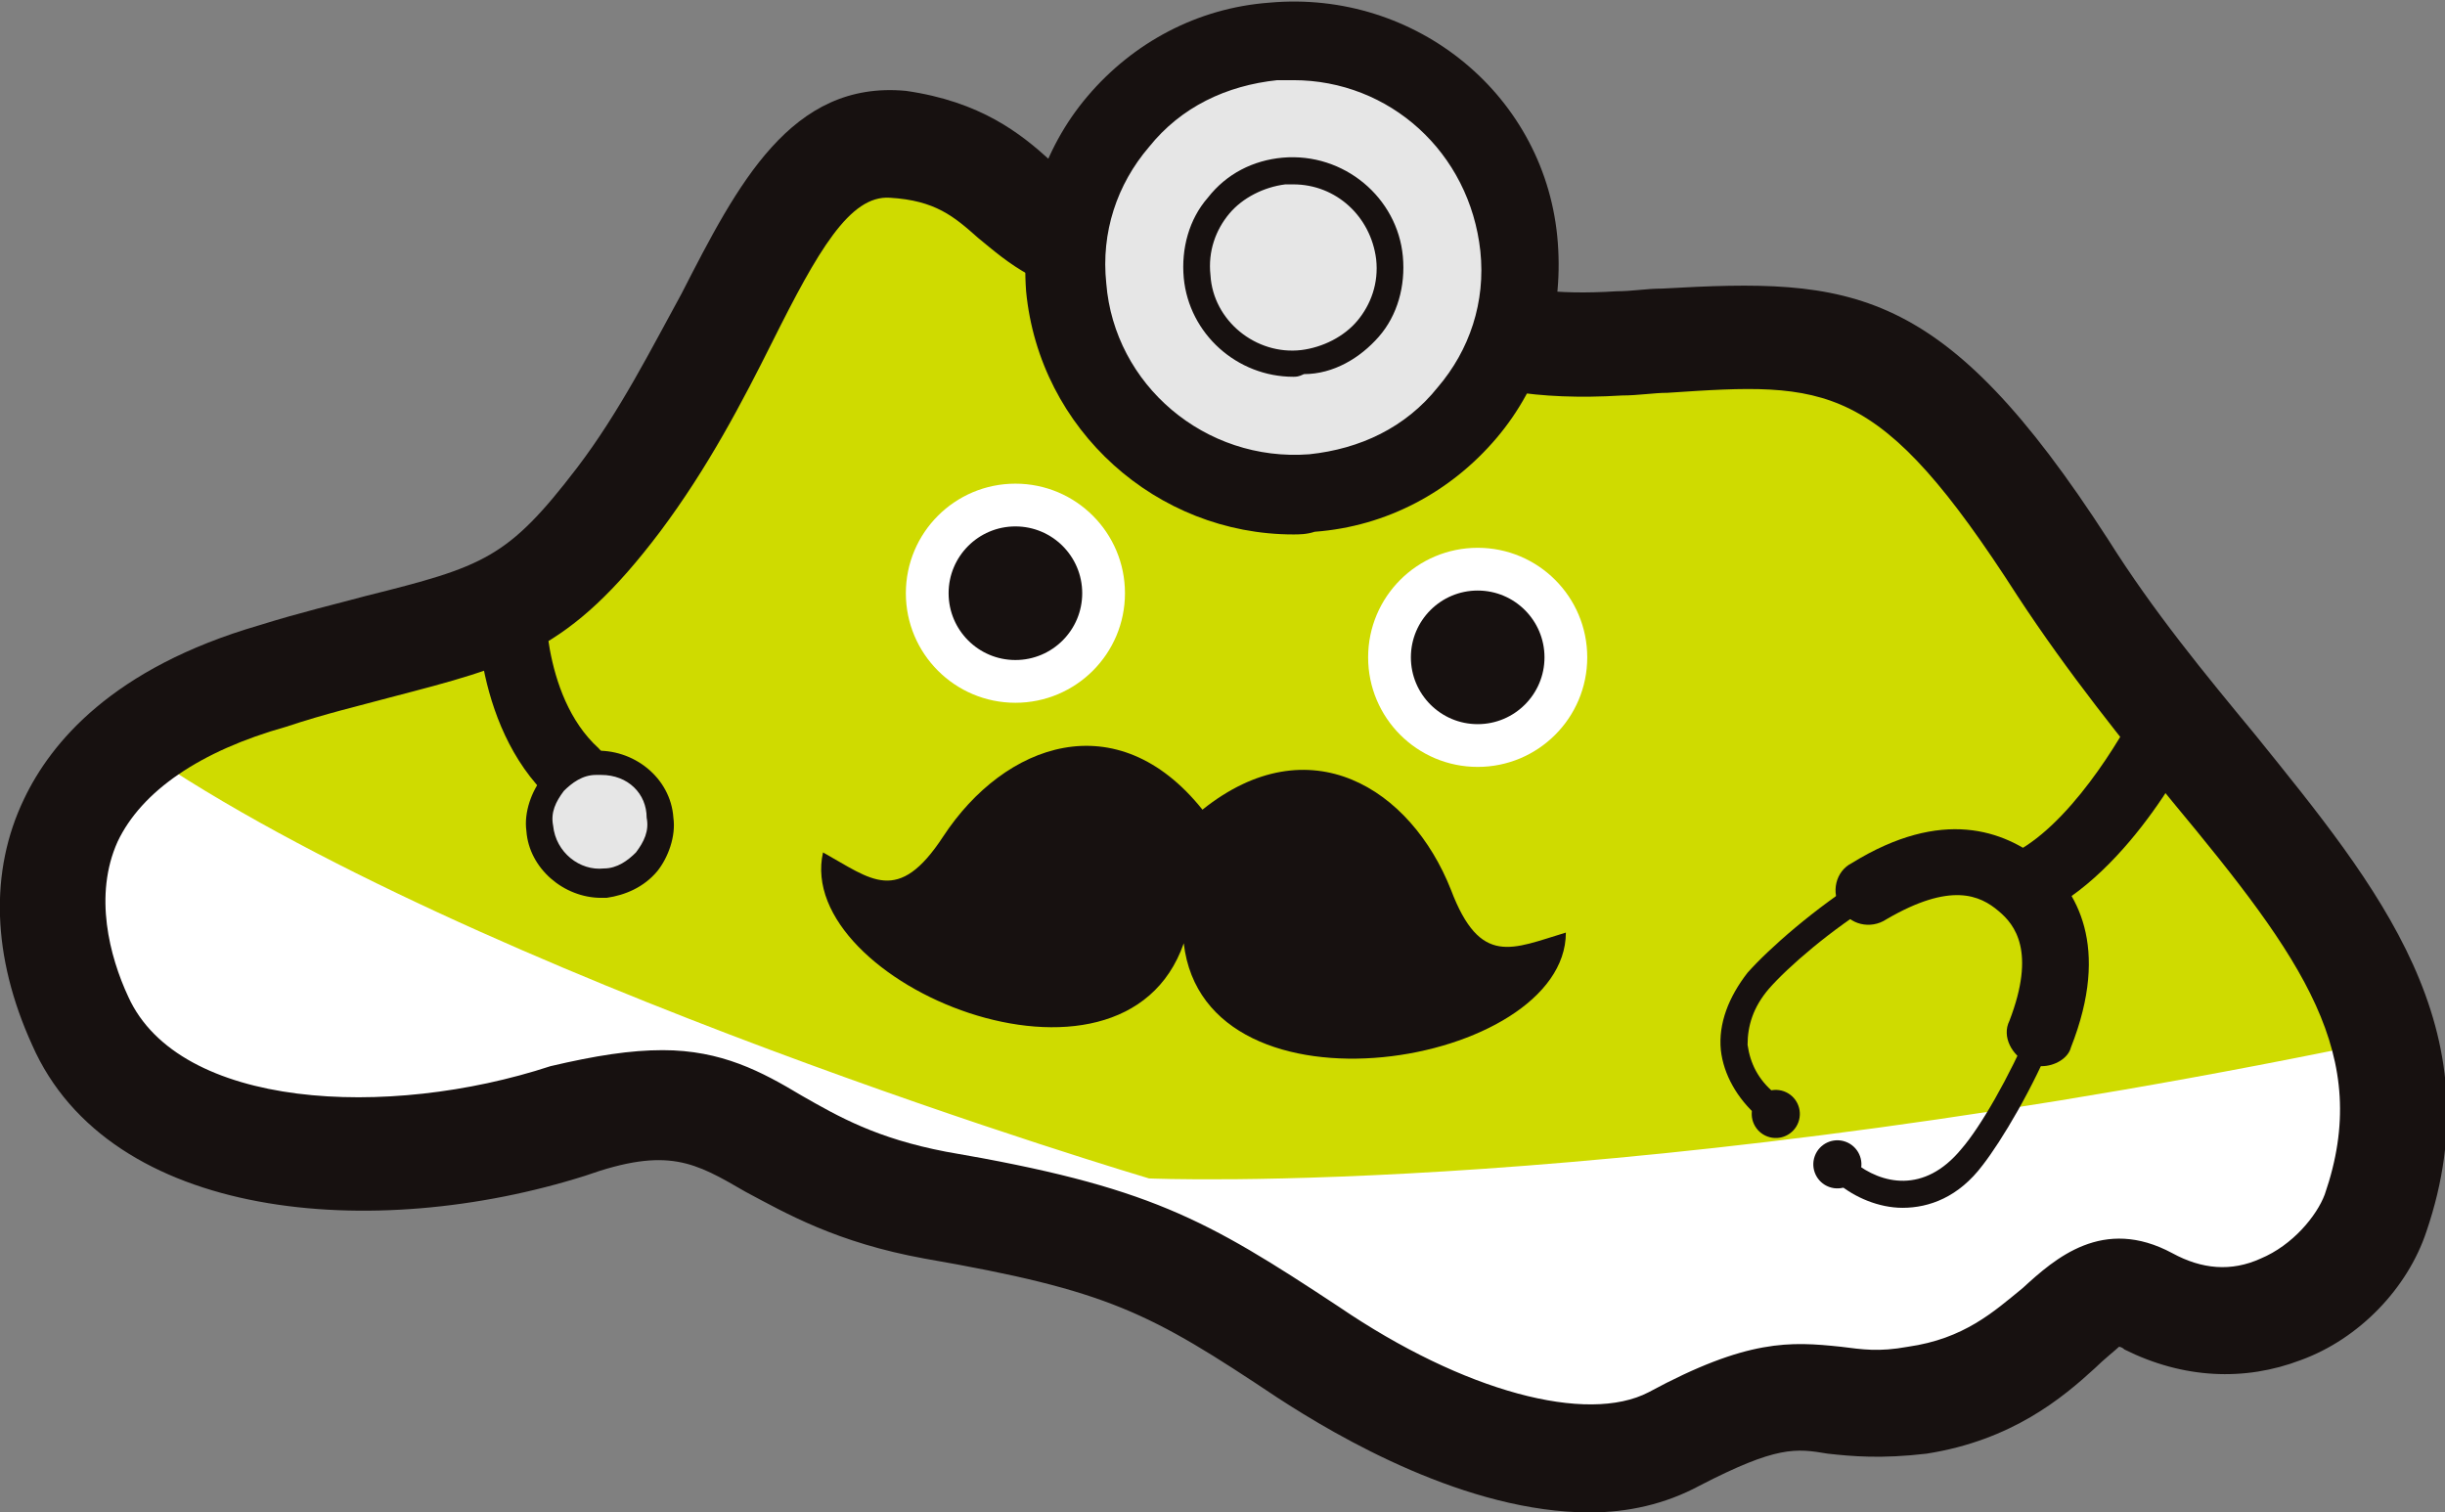 <?xml version="1.0" encoding="utf-8"?>
<!-- Generator: Adobe Illustrator 27.5.0, SVG Export Plug-In . SVG Version: 6.00 Build 0)  -->
<svg version="1.1" id="レイヤー_1" xmlns="http://www.w3.org/2000/svg" xmlns:xlink="http://www.w3.org/1999/xlink" x="0px"
	 y="0px" viewBox="0 0 91.5 56.6" style="enable-background:new 0 0 91.5 56.6;" xml:space="preserve">
<rect x="0" y="0" width="91.5" height="56.6" fill="#808080" stroke="none"/>
<style type="text/css">
	.st0{clip-path:url(#SVGID_00000174575605919835264820000005918535212113890226_);fill:#FFFFFF;}
	.st1{fill:#171110;}
	.st2{fill:#FFFFFF;}
	.st3{fill:#E6E6E6;}
</style>
<g>
	<g>
		<defs>
			<path id="SVGID_1_" d="M23.1,18.8c4.7-6.3,5.9-13.7,10.5-13.3s4.3,3.5,8.2,3.7c3.9,0.2,5.9-2,8.4-0.6s2.9,4.7,10.5,4.3
				c7.6-0.4,10.2-1.4,16.6,8.4S92,36.4,88.9,45.4c-0.9,2.7-4.5,5.4-8.5,3.3c-2.8-1.4-3.3,3-8.6,3.8c-3.9,0.6-3.8-1.4-9.1,1.4
				c-3.3,1.8-8.8,0-13.7-3.3s-6.8-4.3-13.9-5.5c-7.2-1.2-7-5.3-13.7-3.1S5.5,43.8,3,38.3s-0.6-10.7,7.2-12.9S19.4,23.7,23.1,18.8z"
				/>
		</defs>
		<use xlink:href="#SVGID_1_"  style="overflow:visible;fill:#CFDB00;"/>
		<clipPath id="SVGID_00000098199136391139331690000007955338921015390370_">
			<use xlink:href="#SVGID_1_"  style="overflow:visible;"/>
		</clipPath>
		<path style="clip-path:url(#SVGID_00000098199136391139331690000007955338921015390370_);fill:#FFFFFF;" d="M89.8,38.8
			c0.7,7.1-5.4,12-9.4,9.9c-2.8-1.4-3.3,3-8.6,3.8c-3.9,0.6-3.8-1.4-9.1,1.4c-3.3,1.8-8.8,0-13.7-3.3s-6.8-4.3-13.9-5.5
			c-7.2-1.2-7-5.3-13.7-3.1S5,44,3,38.3C0.2,30.3,5.2,28,5.2,28c12.5,8.6,37.8,16.1,37.8,16.1S60.9,44.9,89.8,38.8z"/>
	</g>
	<path class="st1" d="M59.5,56.6c-4.6,0-9.4-2.8-11.7-4.3c-4.8-3.2-6.3-4-13.2-5.2c-3.3-0.6-5.2-1.7-6.7-2.5c-1.9-1.1-2.9-1.7-6-0.6
		C14,46.5,4.1,45.7,1.2,39.1c-1.5-3.3-1.6-6.5-0.3-9.2c1-2.1,3.3-4.9,8.8-6.5c1.6-0.5,2.9-0.8,4-1.1c4.4-1.1,5.3-1.4,7.9-4.8
		c1.6-2.1,2.8-4.5,3.9-6.5c2.1-4.1,4.1-8,8.4-7.6C36.7,3.8,38.2,5,39.3,6c0.9,0.8,1.4,1.2,2.6,1.2c1.4,0.1,2.5-0.2,3.6-0.6
		c1.7-0.5,3.6-1,5.7,0.2C52,7.4,52.7,8,53.3,8.6c1.3,1.3,2.5,2.6,7.2,2.3c0.6,0,1.1-0.1,1.7-0.1c7.1-0.4,10.5-0.2,16.7,9.4
		c1.7,2.7,3.6,5,5.5,7.3c4.6,5.7,9,11,6.4,18.6c-0.7,2.1-2.5,4-4.7,4.8c-2.1,0.8-4.4,0.7-6.6-0.4c-0.1-0.1-0.2-0.1-0.2-0.1
		c-0.1,0.1-0.6,0.5-0.9,0.8c-1.2,1.1-3.1,2.7-6.3,3.2c-1.7,0.2-2.8,0.1-3.7,0c-1.2-0.2-1.9-0.3-4.8,1.2
		C62.3,56.3,60.9,56.6,59.5,56.6z M24.8,39.3c2.2,0,3.7,0.8,5.2,1.7c1.4,0.8,2.8,1.6,5.4,2.1c7.6,1.3,9.7,2.5,14.7,5.8
		c4.7,3.2,9.3,4.4,11.6,3.2c3.7-2,5.3-1.9,7.2-1.7c0.8,0.1,1.4,0.2,2.5,0c2.1-0.3,3.2-1.3,4.3-2.2c1.2-1.1,3-2.7,5.6-1.3
		c1.1,0.6,2.2,0.7,3.3,0.2c1.2-0.5,2.1-1.6,2.4-2.4c1.8-5.2-0.8-8.8-5.7-14.7c-1.8-2.2-3.9-4.8-5.8-7.7c-5.2-8.1-7.1-8-13.1-7.6
		c-0.5,0-1.1,0.1-1.7,0.1c-6.5,0.4-8.7-1.9-10.3-3.5c-0.5-0.5-0.9-0.9-1.3-1.1c-0.6-0.3-1.1-0.2-2.6,0.2c-1.3,0.4-2.9,0.8-4.9,0.7
		c-2.6-0.1-3.9-1.3-5-2.2c-0.9-0.8-1.6-1.4-3.3-1.5c-1.5-0.1-2.7,2-4.4,5.4c-1.1,2.2-2.4,4.7-4.2,7.1c-3.4,4.5-5.5,5-10.1,6.2
		c-1.1,0.3-2.4,0.6-3.9,1.1c-3.2,0.9-5.4,2.4-6.3,4.3c-0.9,2-0.3,4.3,0.4,5.8c1.9,4.2,9.7,4.6,15.8,2.6
		C22.3,39.5,23.6,39.3,24.8,39.3z"/>
	<circle class="st2" cx="55.3" cy="24.6" r="4.1"/>
	<circle class="st1" cx="55.3" cy="24.6" r="2.5"/>
	<circle class="st2" cx="38" cy="22.2" r="4.1"/>
	<circle class="st1" cx="38" cy="22.2" r="2.5"/>
	<path class="st1" d="M45,30.3c-3.2-4-7.4-2.5-9.7,1c-1.7,2.6-2.7,1.6-4.5,0.6c-1.1,4.9,11.2,10,13.5,3.4c0.8,6.9,14.3,4.6,14.3-0.4
		c-2,0.6-3.2,1.3-4.3-1.6C52.8,29.5,49,27.1,45,30.3z"/>
	<g>
		<g>
			<g>
				<ellipse transform="matrix(0.342 -0.94 0.94 0.342 4.247 93.334)" class="st1" cx="68.8" cy="43.6" rx="0.9" ry="0.9"/>
				<path class="st1" d="M71.2,45.2c-0.9,0-1.8-0.4-2.4-0.9c-0.2-0.2-0.2-0.5-0.1-0.7c0.2-0.2,0.5-0.2,0.7-0.1c1,0.8,2.6,1.2,4-0.5
					c0.7-0.8,1.8-2.7,2.6-4.6c0.1-0.3,0.4-0.4,0.6-0.3c0.3,0.1,0.4,0.4,0.3,0.6c-0.8,2-2,4-2.7,4.9C73.3,44.8,72.2,45.2,71.2,45.2z"
					/>
			</g>
			<g>
				<ellipse transform="matrix(0.342 -0.94 0.94 0.342 4.549 89.842)" class="st1" cx="66.4" cy="41.7" rx="0.9" ry="0.9"/>
				<path class="st1" d="M66.1,41.9c-0.1,0-0.2,0-0.3-0.1c-0.8-0.7-1.3-1.6-1.4-2.5c-0.1-1,0.3-2,1-2.9c0.8-0.9,2.5-2.4,4.4-3.6
					c0.2-0.1,0.5-0.1,0.7,0.2s0.1,0.5-0.2,0.7c-1.8,1.1-3.4,2.5-4.1,3.3c-0.6,0.7-0.8,1.4-0.8,2.1c0.1,0.7,0.4,1.3,1,1.8
					c0.2,0.2,0.2,0.5,0.1,0.7C66.4,41.8,66.2,41.9,66.1,41.9z"/>
			</g>
			<path class="st1" d="M76.4,39.9c-0.2,0-0.3,0-0.5-0.1c-0.6-0.3-1-1-0.7-1.6c1-2.6,0.2-3.6-0.4-4.1c-0.7-0.6-1.8-1.1-4.2,0.3
				c-0.6,0.4-1.4,0.2-1.7-0.4c-0.4-0.6-0.2-1.4,0.4-1.7c3.4-2.1,5.7-1.2,7.1-0.1c1.3,1.1,2.6,3.2,1.1,7
				C77.4,39.6,76.9,39.9,76.4,39.9z"/>
		</g>
		<path class="st1" d="M75.7,34.3c-0.5,0-0.9-0.3-1.1-0.7c-0.3-0.6,0-1.4,0.6-1.6c2.2-1,4.2-4.4,4.8-5.6c0.3-0.6,1-0.9,1.7-0.6
			c0.6,0.3,0.9,1,0.6,1.7c-0.1,0.2-2.5,5.2-6.1,6.8C76,34.3,75.8,34.3,75.7,34.3z"/>
	</g>
	<g>
		<path class="st1" d="M21.5,30.2c-0.3,0-0.6-0.1-0.9-0.3c-3-2.8-2.8-7.7-2.7-7.9c0-0.7,0.6-1.2,1.3-1.2c0.7,0,1.2,0.6,1.2,1.3l0,0
			c0,0-0.2,3.9,2,5.9c0.5,0.5,0.5,1.3,0.1,1.8C22.2,30,21.9,30.2,21.5,30.2z"/>
		<g>
			<ellipse class="st3" cx="22.5" cy="30.8" rx="2.3" ry="2.3"/>
			<path class="st1" d="M22.5,33.6c-1.4,0-2.7-1.1-2.8-2.5c-0.1-0.7,0.2-1.5,0.6-2c0.5-0.6,1.2-0.9,1.9-1c1.5-0.1,2.9,1,3,2.5
				c0.1,0.7-0.2,1.5-0.6,2c-0.5,0.6-1.2,0.9-1.9,1C22.7,33.6,22.6,33.6,22.5,33.6z M22.5,29c-0.1,0-0.1,0-0.2,0
				c-0.5,0-0.9,0.3-1.2,0.6c-0.3,0.4-0.5,0.8-0.4,1.3c0.1,1,1,1.7,1.9,1.6c0.5,0,0.9-0.3,1.2-0.6c0.3-0.4,0.5-0.8,0.4-1.3
				C24.2,29.7,23.5,29,22.5,29z"/>
		</g>
		<g>
			<ellipse class="st3" cx="48.4" cy="10" rx="8.5" ry="8.5"/>
			<path class="st1" d="M48.4,20c-5.1,0-9.5-3.9-10-9.1l0,0c-0.2-2.7,0.6-5.3,2.3-7.3c1.7-2,4.1-3.3,6.8-3.5
				C53-0.4,57.9,3.6,58.3,9.1c0.2,2.7-0.6,5.3-2.3,7.3c-1.7,2-4.1,3.3-6.8,3.5C48.9,20,48.6,20,48.4,20z M48.4,3c-0.2,0-0.4,0-0.6,0
				c-1.9,0.2-3.6,1-4.8,2.5c-1.2,1.4-1.8,3.2-1.6,5.1l0,0c0.3,3.8,3.7,6.7,7.6,6.4c1.9-0.2,3.6-1,4.8-2.5c1.2-1.4,1.8-3.2,1.6-5.1
				C55,5.7,52,3,48.4,3z"/>
		</g>
		<path class="st1" d="M48.4,14.1c-2.1,0-3.9-1.6-4.1-3.7l0,0c-0.1-1.1,0.2-2.2,0.9-3C45.9,6.5,46.9,6,48,5.9
			c2.3-0.2,4.3,1.5,4.5,3.7c0.1,1.1-0.2,2.2-0.9,3c-0.7,0.8-1.7,1.4-2.8,1.4C48.6,14.1,48.5,14.1,48.4,14.1z M48.4,6.9
			c-0.1,0-0.2,0-0.3,0C47.3,7,46.5,7.4,46,8c-0.5,0.6-0.8,1.4-0.7,2.3l0,0c0.1,1.7,1.7,3,3.4,2.8c0.8-0.1,1.6-0.5,2.1-1.1
			c0.5-0.6,0.8-1.4,0.7-2.3C51.3,8.1,50,6.9,48.4,6.9z"/>
	</g>
</g>
</svg>
